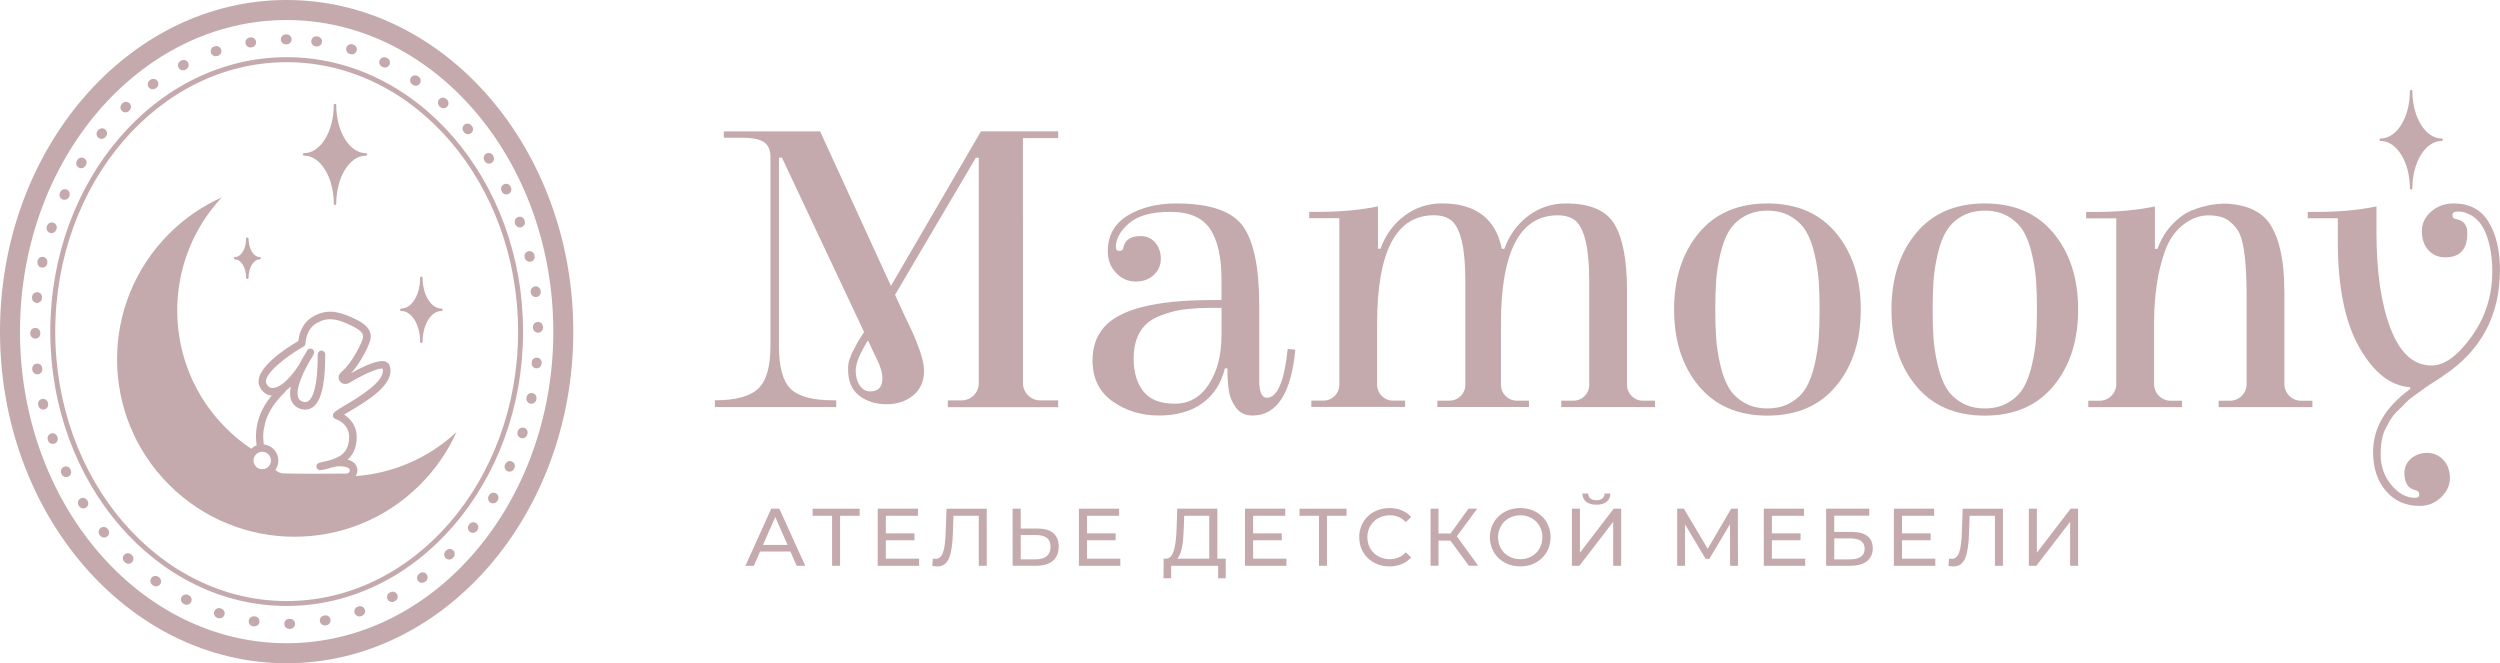 <?xml version="1.0" encoding="UTF-8"?> <svg xmlns="http://www.w3.org/2000/svg" id="Layer_2" data-name="Layer 2" viewBox="0 0 508.11 134.8"><defs><style> .cls-1 { fill: #c4a9ad; } </style></defs><g id="Layer_1-2" data-name="Layer 1"><g><g><g><path class="cls-1" d="M181.07,58.09l-14.39-31.39h-19.57v1.29h3.88c1.72,0,3.06.25,4.01.73.95.49,1.48,1.42,1.59,2.8v38.89c0,4.14-.83,7-2.5,8.58-1.67,1.58-4.6,2.37-8.79,2.37v1.38h24.66v-1.38h-.6c-4.2,0-7.09-.78-8.67-2.33-1.58-1.55-2.37-4.43-2.37-8.62v-38.37h.6l16.7,35.44c-.26.44-.62,1.01-1.1,1.73-.23.34-.49.83-.78,1.47l-.43.78c-.17.34-.29.6-.34.78-.06.17-.17.47-.34.91-.17.43-.26,1.08-.26,1.94,0,2.41.76,4.2,2.29,5.35,1.52,1.15,3.36,1.72,5.52,1.72s3.97-.6,5.43-1.81,2.2-2.89,2.2-5.04-1.32-5.88-3.97-11.17l-1.93-4.22,16.42-27.86h.6v45.82c0,1.93-1.57,3.5-3.5,3.5h-2.79v1.38h22.42v-1.38h-3.65c-1.93,0-3.5-1.57-3.5-3.5V28.07h7.16v-1.38h-15.69l-18.28,31.39ZM178.06,72.65c.86,1.72,1.29,3.13,1.29,4.23,0,1.78-.83,2.67-2.5,2.67-.86,0-1.57-.4-2.11-1.21-.55-.8-.82-1.8-.82-2.97s.49-2.66,1.47-4.44c.52-.98.86-1.55,1.03-1.72h0s1.63,3.45,1.63,3.45Z"></path><path class="cls-1" d="M257.48,80.84c-1.04,0-1.55-1.18-1.55-3.54v-15.26c0-7.64-1.11-13-3.32-16.08-2.21-3.07-6.74-4.61-13.58-4.61-3.85,0-7.13.82-9.83,2.46-2.7,1.64-4.05,4.07-4.05,7.29,0,1.72.56,3.18,1.68,4.35,1.12,1.18,2.44,1.77,3.97,1.77s2.76-.44,3.71-1.34c.95-.89,1.42-1.98,1.42-3.28s-.38-2.38-1.12-3.28c-.75-.89-1.75-1.34-3.02-1.34-1.95,0-3.1.75-3.45,2.24-.06.52-.33.78-.82.78s-.73-.26-.73-.78c0-1.67.89-3.28,2.67-4.83,1.78-1.55,4.58-2.33,8.41-2.33s6.51,1.15,8.06,3.45c1.55,2.3,2.33,5.72,2.33,10.26v4.22h-1.98c-11.38,0-18.68,1.84-21.9,5.52-1.55,1.78-2.33,4.02-2.33,6.73,0,3.62,1.35,6.4,4.05,8.32,2.7,1.92,5.85,2.89,9.44,2.89s6.54-.83,8.84-2.5c2.3-1.67,3.82-4.02,4.57-7.07h.52c0,1.84.1,3.38.3,4.61.2,1.24.69,2.37,1.47,3.41.78,1.03,1.88,1.55,3.32,1.55,4.94,0,7.85-4.45,8.71-13.37l-1.55-.17c-.69,6.61-2.1,9.92-4.22,9.92ZM248.25,68.34c0,3.85-.85,7.1-2.54,9.74-1.7,2.64-4.01,3.97-6.94,3.97s-5.06-.83-6.38-2.5c-1.32-1.67-1.98-3.88-1.98-6.64,0-4.54,1.84-7.47,5.52-8.79,1.78-.69,3.52-1.12,5.22-1.29,1.69-.17,3.16-.26,4.4-.26h2.72v5.78Z"></path><path class="cls-1" d="M330.68,59.03c0-6.04-.83-10.49-2.5-13.37-1.67-2.87-4.97-4.31-9.92-4.31-2.88,0-5.43.85-7.67,2.54-2.24,1.7-3.85,3.92-4.83,6.68h-.52c-1.27-6.15-5.32-9.23-12.16-9.23-2.88,0-5.43.85-7.67,2.54-2.24,1.7-3.85,3.92-4.83,6.68h-.52v-8.62c-3.56.75-7.62,1.12-12.16,1.12h-1.81v1.29h6.12v33.86c0,1.78-1.44,3.21-3.21,3.21h-2.48v1.29h19.06v-1.29h-2.48c-1.78,0-3.21-1.44-3.21-3.21v-12.39c0-14.71,3.85-22.07,11.55-22.07,1.44,0,2.62.35,3.54,1.04,1.9,1.61,2.84,5.69,2.84,12.24v21.19c0,1.78-1.44,3.21-3.21,3.21h-2.48v1.29h18.62v-1.29h-2.48c-1.78,0-3.21-1.44-3.21-3.21v-12.39c0-14.71,3.85-22.07,11.55-22.07,1.44,0,2.62.35,3.54,1.04,1.9,1.61,2.85,5.69,2.85,12.24v21.19c0,1.78-1.44,3.21-3.21,3.21h-2.48v1.29h19.06v-1.29h-2.48c-1.78,0-3.21-1.44-3.21-3.21v-19.2Z"></path><path class="cls-1" d="M359.22,41.35c-5.98,0-10.64,2.01-13.97,6.04-3.33,4.02-5,9.2-5,15.52s1.67,11.5,5,15.52c3.33,4.02,7.99,6.04,13.97,6.04s10.63-2.01,13.97-6.04c3.33-4.02,5-9.2,5-15.52s-1.67-11.5-5-15.52c-3.33-4.02-7.99-6.04-13.97-6.04ZM369.65,68.69c-.12,1.67-.39,3.45-.82,5.35-.43,1.9-1.01,3.46-1.72,4.7-.72,1.24-1.75,2.26-3.1,3.06-1.35.81-2.95,1.21-4.79,1.21s-3.44-.4-4.79-1.21c-1.35-.8-2.39-1.82-3.1-3.06-.72-1.24-1.29-2.8-1.72-4.7-.43-1.9-.71-3.68-.82-5.35-.12-1.67-.17-3.59-.17-5.78s.06-4.11.17-5.78c.11-1.67.39-3.45.82-5.35.43-1.9,1-3.46,1.72-4.7.72-1.24,1.75-2.26,3.1-3.06,1.35-.8,2.95-1.21,4.79-1.21s3.43.4,4.79,1.21c1.35.81,2.38,1.83,3.1,3.06.72,1.24,1.29,2.8,1.72,4.7.43,1.9.7,3.68.82,5.35.11,1.67.17,3.59.17,5.78s-.06,4.11-.17,5.78Z"></path><path class="cls-1" d="M403.4,41.35c-5.98,0-10.64,2.01-13.97,6.04-3.33,4.02-5,9.2-5,15.52s1.67,11.5,5,15.52c3.33,4.02,7.99,6.04,13.97,6.04s10.63-2.01,13.97-6.04c3.33-4.02,5-9.2,5-15.52s-1.67-11.5-5-15.52c-3.33-4.02-7.99-6.04-13.97-6.04ZM413.83,68.69c-.12,1.67-.39,3.45-.82,5.35-.43,1.9-1.01,3.46-1.72,4.7-.72,1.24-1.75,2.26-3.1,3.06-1.35.81-2.95,1.21-4.79,1.21s-3.44-.4-4.79-1.21c-1.35-.8-2.39-1.82-3.1-3.06-.72-1.24-1.29-2.8-1.72-4.7-.43-1.9-.71-3.68-.82-5.35-.12-1.67-.17-3.59-.17-5.78s.06-4.11.17-5.78c.11-1.67.39-3.45.82-5.35.43-1.9,1-3.46,1.72-4.7.72-1.24,1.75-2.26,3.1-3.06,1.35-.8,2.95-1.21,4.79-1.21s3.43.4,4.79,1.21c1.35.81,2.38,1.83,3.1,3.06.72,1.24,1.29,2.8,1.72,4.7.43,1.9.7,3.68.82,5.35.11,1.67.17,3.59.17,5.78s-.06,4.11-.17,5.78Z"></path><path class="cls-1" d="M464.27,59.03c0-5.86-.92-10.27-2.76-13.24-1.62-2.61-4.48-4.07-8.56-4.38-2.84-.21-7.16.78-9.47,2.46s-4.01,3.93-4.99,6.71h-.52v-8.62c-3.56.75-7.62,1.12-12.16,1.12h-1.81v1.29h6.12v33.68c0,1.88-1.52,3.4-3.4,3.4h-2.29v1.29h19.06v-1.29h-2.29c-1.88,0-3.4-1.52-3.4-3.4v-12.21c0-5.69.72-10.58,2.16-14.66.8-2.3,2.03-4.11,3.67-5.43,1.64-1.32,3.38-1.98,5.22-1.98s3.23.38,4.18,1.12c.95.75,1.65,1.58,2.11,2.5.98,2.07,1.47,6.35,1.47,12.85v17.81c0,1.88-1.52,3.4-3.4,3.4h-2.29v1.29h19.06v-1.29h-2.29c-1.88,0-3.4-1.52-3.4-3.4v-19.02Z"></path><path class="cls-1" d="M485.95,85.16c.29-.52.8-1.14,1.55-1.85.75-.72,1.28-1.25,1.59-1.6.32-.34.96-.86,1.94-1.55.98-.69,1.59-1.13,1.85-1.34s.93-.65,2.03-1.34c1.09-.69,1.7-1.09,1.81-1.21,7.59-5.06,11.38-12.21,11.38-21.47,0-3.91-.76-7.13-2.29-9.66-1.52-2.53-3.89-3.79-7.11-3.79-1.78,0-3.31.55-4.57,1.64-1.26,1.09-1.9,2.43-1.9,4.01s.44,2.86,1.34,3.84c.89.98,2.03,1.46,3.41,1.46,2.99,0,4.48-1.61,4.48-4.83.06-1.67-.69-2.64-2.24-2.93-.52-.06-.78-.33-.78-.82s.37-.73,1.12-.73,1.41.14,1.98.43c1.72.69,2.99,2.11,3.79,4.27.8,2.16,1.21,4.64,1.21,7.46,0,4.94-1.41,9.37-4.23,13.28-2.82,3.91-5.52,5.86-8.1,5.86-3.62,0-6.4-2.49-8.32-7.46-1.93-4.97-2.89-11.51-2.89-19.62v-5.26c-3.56.75-7.62,1.12-12.16,1.12h-1.81v1.29h6.12v4.83c0,9.2,1.47,16.35,4.4,21.47s6.35,7.79,10.26,8.02l.09.34c-5.06,3.68-7.59,7.96-7.59,12.85,0,3.22.86,5.85,2.59,7.89,1.72,2.04,4.02,3.06,6.9,3.06,1.67,0,3.1-.58,4.31-1.72,1.21-1.15,1.81-2.47,1.81-3.97s-.45-2.72-1.34-3.66c-.89-.95-1.98-1.42-3.28-1.42s-2.39.39-3.28,1.16c-.89.78-1.34,1.77-1.34,2.97,0,1.95.75,3.1,2.24,3.45.52.11.78.4.78.86s-.29.69-.86.69c-1.78,0-3.39-.88-4.83-2.63-1.44-1.75-2.16-3.79-2.16-6.12s.34-4.12,1.04-5.39c.4-.75.75-1.38,1.03-1.9Z"></path></g><path class="cls-1" d="M496.24,28.15c-3.27,0-5.94-4.32-5.94-9.62,0-.14-.11-.25-.25-.25s-.25.11-.25.25c0,5.31-2.66,9.62-5.94,9.62-.14,0-.25.11-.25.25s.11.25.25.25c3.27,0,5.94,4.32,5.94,9.62,0,.14.11.25.25.25s.25-.11.25-.25c0-5.31,2.66-9.62,5.94-9.62.14,0,.25-.11.25-.25s-.11-.25-.25-.25Z"></path></g><g><path class="cls-1" d="M61.8,31.63c3.33,0,6.04,4.39,6.04,9.78,0,.14.11.25.25.25s.25-.11.25-.25c0-5.39,2.71-9.78,6.03-9.78.14,0,.25-.11.25-.25s-.11-.25-.25-.25c-3.33,0-6.03-4.39-6.03-9.78,0-.14-.11-.25-.25-.25s-.25.11-.25.25c0,5.39-2.71,9.78-6.04,9.78-.14,0-.25.11-.25.25s.11.25.25.25Z"></path><path class="cls-1" d="M81.57,63.21c2.11,0,3.82,2.8,3.82,6.25,0,.14.11.25.25.25s.25-.11.25-.25c0-3.44,1.71-6.25,3.82-6.25.14,0,.25-.11.25-.25s-.11-.25-.25-.25c-2.11,0-3.82-2.8-3.82-6.25,0-.14-.11-.25-.25-.25s-.25.11-.25.25c0,3.44-1.71,6.25-3.82,6.25-.14,0-.25.11-.25.25s.11.25.25.25Z"></path><path class="cls-1" d="M47.78,52.73c1.23,0,2.24,1.67,2.24,3.72,0,.14.11.25.25.25s.25-.11.25-.25c0-2.05,1-3.72,2.24-3.72.14,0,.25-.11.25-.25s-.11-.25-.25-.25c-1.23,0-2.24-1.67-2.24-3.72,0-.14-.11-.25-.25-.25s-.25.11-.25.25c0,2.05-1,3.72-2.24,3.72-.14,0-.25.11-.25.25s.11.25.25.25Z"></path><path class="cls-1" d="M58.25,0C26.14,0,0,30.23,0,67.4s26.14,67.4,58.25,67.4,58.27-30.23,58.27-67.4S90.39,0,58.25,0ZM58.25,130.73c-29.88,0-54.19-28.41-54.19-63.33S28.37,4.07,58.25,4.07s54.21,28.41,54.21,63.33-24.32,63.33-54.21,63.33Z"></path><path class="cls-1" d="M50.88,9.64c.06,0,.11,0,.17-.01l.15-.02c.55-.09.93-.62.84-1.17-.09-.55-.62-.93-1.17-.84l-.15.03c-.55.09-.93.62-.83,1.17.08.5.52.85,1,.85Z"></path><path class="cls-1" d="M43.83,11.42c.06,0,.11,0,.17-.01l.15-.02c.55-.09.93-.62.84-1.17-.09-.55-.62-.93-1.17-.84l-.15.03c-.55.09-.93.62-.83,1.17.08.5.51.85,1,.85Z"></path><path class="cls-1" d="M37.19,14.29c.16,0,.32-.04.47-.12l.14-.07c.5-.26.69-.87.43-1.37-.26-.5-.88-.69-1.37-.43l-.14.07c-.5.26-.69.87-.43,1.37.18.35.54.55.9.55Z"></path><path class="cls-1" d="M15.98,34.05c.16.1.34.14.52.14.35,0,.69-.18.88-.5l.07-.11c.3-.48.15-1.1-.33-1.4-.48-.3-1.1-.15-1.4.33l-.09.15c-.28.48-.12,1.11.36,1.39Z"></path><path class="cls-1" d="M31.04,18.14c.21,0,.42-.06.6-.19l.13-.09c.45-.33.55-.97.22-1.42-.33-.45-.97-.55-1.42-.22l-.12.09c-.45.33-.55.97-.23,1.42.2.27.51.42.82.42Z"></path><path class="cls-1" d="M10.15,47.33c.11.03.21.05.32.05.43,0,.83-.27.97-.7l.05-.14c.18-.53-.11-1.11-.65-1.28-.54-.18-1.11.11-1.28.65l-.05.15c-.17.53.12,1.11.65,1.28Z"></path><path class="cls-1" d="M8.51,54.39s.07,0,.1,0c.52,0,.96-.39,1.01-.92v-.15c.07-.56-.34-1.06-.9-1.11-.56-.06-1.05.35-1.11.91v.15c-.07.56.34,1.06.9,1.11Z"></path><path class="cls-1" d="M7.41,61.57s.07,0,.1,0c.52,0,.96-.39,1.01-.92l.02-.15c.05-.56-.35-1.06-.91-1.11-.56-.06-1.05.35-1.11.91v.15c-.07.56.34,1.06.9,1.11Z"></path><path class="cls-1" d="M12.67,40.51c.14.07.29.1.43.1.38,0,.75-.21.92-.58l.07-.15c.23-.51,0-1.11-.51-1.34-.51-.23-1.11,0-1.34.51l-.06.12c-.24.51-.02,1.11.48,1.35Z"></path><path class="cls-1" d="M58.1,9.02h.15c.56,0,1.02-.46,1.02-1.02s-.45-1.02-1.02-1.02h-.16c-.56,0-1.01.47-1.01,1.03,0,.56.46,1.01,1.02,1.01Z"></path><path class="cls-1" d="M25.5,22.84c.26,0,.52-.1.72-.3l.09-.09c.4-.39.42-1.03.03-1.44-.39-.4-1.03-.42-1.44-.03l-.12.12c-.4.4-.4,1.04,0,1.44.2.2.46.3.72.3Z"></path><path class="cls-1" d="M7.19,68.83c.56-.01,1.01-.47,1-1.04v-.13c0-.56-.46-1.02-1.02-1.02s-1.02.45-1.02,1.02v.17c.01.55.46,1,1.02,1h.02Z"></path><path class="cls-1" d="M20.64,28.23c.3,0,.59-.13.79-.38l.1-.12c.35-.44.28-1.08-.16-1.43-.44-.35-1.08-.28-1.43.16l-.1.12c-.35.44-.28,1.08.16,1.43.19.15.41.22.63.22Z"></path><path class="cls-1" d="M104.71,45.55c.15.42.54.68.96.68.11,0,.23-.02.34-.06.53-.19.81-.77.62-1.3l-.04-.13c-.18-.53-.75-.82-1.29-.64-.53.18-.82.75-.64,1.29l.05.16Z"></path><path class="cls-1" d="M101.99,38.94c.17.36.54.58.92.58.15,0,.3-.03.44-.1.51-.24.72-.85.48-1.36l-.06-.13c-.24-.51-.84-.72-1.35-.48-.51.24-.72.85-.48,1.35l.07.14Z"></path><path class="cls-1" d="M98.46,32.68c.17.36.54.58.92.58.15,0,.3-.03.44-.1.51-.24.72-.85.48-1.36l-.06-.13c-.24-.51-.84-.72-1.35-.48-.51.24-.72.85-.48,1.35l.07.14Z"></path><path class="cls-1" d="M106.64,52.28l.03.13c.1.47.53.8.99.8.07,0,.15,0,.22-.02.55-.12.9-.66.77-1.21l-.04-.17c-.13-.55-.68-.88-1.23-.75-.55.13-.88.68-.75,1.23Z"></path><path class="cls-1" d="M107.86,59.32l.02.15c.06.52.5.9,1.01.9.04,0,.08,0,.12,0,.56-.07.96-.57.89-1.13l-.02-.15c-.07-.56-.57-.96-1.13-.89-.56.07-.96.57-.89,1.13Z"></path><path class="cls-1" d="M108.33,66.45v.17c.01.55.47,1,1.02,1h.01c.57-.01,1.01-.48,1-1.04v-.13c0-.56-.46-1.02-1.02-1.02s-1.02.45-1.02,1.02Z"></path><path class="cls-1" d="M94.34,26.92c.2.24.49.36.78.36.23,0,.46-.08.65-.24.43-.36.49-1,.13-1.43l-.09-.11c-.35-.44-.99-.51-1.43-.15-.44.35-.5.99-.15,1.43l.11.13Z"></path><path class="cls-1" d="M77.65,13.56l.14.07c.14.07.3.1.45.1.38,0,.74-.21.91-.57.25-.5.04-1.11-.47-1.36l-.13-.06c-.5-.25-1.11-.05-1.36.45-.25.5-.05,1.11.45,1.36Z"></path><path class="cls-1" d="M64.14,9.42l.15.02s.09,0,.14,0c.5,0,.94-.37,1.01-.88.08-.56-.31-1.07-.87-1.14l-.15-.02c-.56-.08-1.07.31-1.15.87-.08.56.31,1.07.87,1.15Z"></path><path class="cls-1" d="M71.05,10.95l.16.05c.1.03.2.05.3.05.44,0,.84-.28.97-.72.16-.54-.14-1.1-.67-1.27l-.13-.04c-.54-.17-1.11.12-1.28.65-.17.53.12,1.11.65,1.28Z"></path><path class="cls-1" d="M83.91,17.25c.18.12.38.18.58.18.32,0,.64-.15.83-.43.32-.46.21-1.09-.25-1.42l-.13-.09c-.46-.32-1.1-.2-1.41.26s-.2,1.1.26,1.41l.12.08Z"></path><path class="cls-1" d="M89.45,21.73c.2.18.44.27.69.27.27,0,.55-.11.75-.33.38-.41.35-1.06-.06-1.44l-.11-.1c-.41-.38-1.05-.36-1.44.05-.38.41-.36,1.05.05,1.44l.12.11Z"></path><path class="cls-1" d="M58.95,125.77h-.17c-.56.01-1.01.48-1,1.04.01.55.46,1,1.02,1h.15c.56,0,1.02-.46,1.02-1.02s-.45-1.02-1.02-1.02Z"></path><path class="cls-1" d="M95.41,106.54l-.1.12c-.34.44-.26,1.08.18,1.43.18.14.4.21.62.21.3,0,.6-.14.8-.39l.09-.12c.35-.44.27-1.08-.18-1.43-.44-.35-1.08-.27-1.43.18Z"></path><path class="cls-1" d="M85.31,116.53l-.14.1c-.45.34-.54.98-.2,1.42.2.26.5.4.81.4.21,0,.43-.07.61-.21l.11-.08c.45-.33.55-.97.22-1.42-.33-.45-.96-.55-1.42-.22Z"></path><path class="cls-1" d="M90.7,111.87l-.12.12c-.4.4-.4,1.04,0,1.44.2.2.46.3.72.3s.52-.1.72-.3l.1-.1c.4-.39.41-1.04.02-1.44-.39-.4-1.03-.41-1.44-.02Z"></path><path class="cls-1" d="M79.33,120.37l-.13.07c-.5.26-.68.88-.42,1.38.18.34.53.54.9.54.16,0,.32-.04.48-.12l.13-.07c.5-.26.68-.88.42-1.38-.27-.49-.88-.68-1.38-.42Z"></path><path class="cls-1" d="M72.85,123.26l-.15.05c-.53.19-.81.77-.62,1.3.15.42.54.68.96.68.11,0,.23-.02.34-.06l.14-.05c.53-.18.81-.76.63-1.29-.18-.53-.76-.81-1.29-.63Z"></path><path class="cls-1" d="M100.83,100.29c-.48-.29-1.11-.14-1.4.33l-.09.15c-.28.48-.12,1.11.36,1.39.16.1.34.14.52.14.35,0,.69-.18.88-.5l.07-.12c.29-.48.14-1.1-.33-1.4Z"></path><path class="cls-1" d="M109.15,72.69c-.54-.04-1.05.37-1.09.93v.13c-.07.56.34,1.06.9,1.11.03,0,.07,0,.1,0,.52,0,.96-.39,1.01-.92l.02-.17c.04-.56-.37-1.05-.93-1.09Z"></path><path class="cls-1" d="M108.22,79.89c-.55-.11-1.09.25-1.19.8l-.03.15c-.11.55.25,1.09.8,1.2.07.01.13.02.2.02.47,0,.9-.33,1-.82l.03-.15c.11-.55-.25-1.08-.8-1.19Z"></path><path class="cls-1" d="M104.06,93.79c-.51-.23-1.11,0-1.35.5l-.07.15c-.23.51,0,1.11.51,1.34.14.06.28.09.41.09.39,0,.76-.22.93-.6l.06-.13c.23-.51,0-1.11-.5-1.35Z"></path><path class="cls-1" d="M65.99,125.08l-.15.03c-.55.1-.92.62-.82,1.18.09.49.51.84,1,.84.06,0,.12,0,.18-.02l.15-.03c.55-.1.92-.63.82-1.18-.1-.55-.63-.92-1.18-.82Z"></path><path class="cls-1" d="M106.52,86.95c-.53-.17-1.1.13-1.27.67l-.04.13c-.17.53.12,1.11.65,1.28.11.03.21.05.32.05.43,0,.83-.27.97-.7l.05-.16c.17-.53-.13-1.11-.67-1.27Z"></path><path class="cls-1" d="M11.65,88.76c-.17-.53-.74-.83-1.28-.65-.53.17-.82.75-.65,1.28l.05.16c.14.42.54.68.96.68.11,0,.22-.02.33-.06.53-.18.81-.76.63-1.29l-.04-.13Z"></path><path class="cls-1" d="M14.31,95.38c-.24-.51-.85-.72-1.36-.48-.51.24-.72.85-.48,1.36l.05.11c.17.38.54.6.93.6.14,0,.28-.03.41-.09.51-.23.74-.83.51-1.34l-.08-.16Z"></path><path class="cls-1" d="M17.71,101.66c-.3-.47-.92-.62-1.4-.32-.47.3-.62.93-.32,1.4l.07.12c.19.31.53.48.87.48.18,0,.37-.05.53-.15.48-.29.63-.92.33-1.4l-.09-.14Z"></path><path class="cls-1" d="M26.69,112.71c-.41-.39-1.05-.37-1.44.04-.39.41-.37,1.05.04,1.44l.1.1c.2.19.45.29.71.29s.53-.1.73-.31c.39-.4.38-1.05-.02-1.44l-.12-.12Z"></path><path class="cls-1" d="M21.86,107.48c-.35-.44-.99-.51-1.43-.16-.44.35-.51.99-.16,1.43l.11.14c.2.24.49.36.78.36.23,0,.46-.08.66-.24.43-.36.48-1,.12-1.43l-.08-.1Z"></path><path class="cls-1" d="M8.6,74.96l-.02-.17c-.06-.56-.57-.96-1.13-.89-.56.07-.96.57-.89,1.13v.13c.07.52.51.92,1.03.92.03,0,.07,0,.1,0,.56-.05.97-.55.91-1.11Z"></path><path class="cls-1" d="M9.77,82.01l-.03-.15c-.12-.55-.67-.89-1.21-.77-.55.12-.9.66-.77,1.21l.03.15c.1.47.53.8.99.8.07,0,.15,0,.22-.02.55-.12.9-.66.77-1.21Z"></path><path class="cls-1" d="M51.85,125.3l-.13-.02c-.56-.08-1.07.29-1.16.85-.09.55.29,1.07.85,1.16l.17.02s.1,0,.14,0c.5,0,.93-.37,1.01-.88.08-.56-.31-1.07-.87-1.15Z"></path><path class="cls-1" d="M38.41,121.01l-.16-.08c-.5-.25-1.11-.05-1.36.45-.25.5-.05,1.11.45,1.36l.11.06c.15.08.32.12.48.12.36,0,.71-.2.9-.54.26-.5.08-1.11-.42-1.38Z"></path><path class="cls-1" d="M44.95,123.69l-.13-.04c-.54-.18-1.11.12-1.28.65-.17.53.12,1.11.65,1.28l.16.05c.1.03.2.05.3.05.43,0,.83-.28.97-.71.17-.53-.13-1.11-.67-1.27Z"></path><path class="cls-1" d="M32.18,117.24c-.46-.33-1.09-.22-1.42.24-.33.46-.22,1.09.24,1.42l.14.1c.18.12.38.18.58.18.32,0,.64-.15.84-.44.32-.46.2-1.09-.26-1.41l-.11-.08Z"></path><path class="cls-1" d="M72.29,96.75c.28-.43.41-.93.33-1.43-.1-.73-.56-1.54-1.97-1.91.94-.82,1.7-2.08,1.84-4.11.18-2.59-1.23-4.2-2.56-5.03.32-.19.68-.41,1.02-.61,3.59-2.12,9.59-5.68,8.22-9.37-.14-.38-.44-.67-.83-.81-1.36-.48-4.37.89-7,2.38,2.07-2.24,3.83-5.95,3.98-7.04.32-2.31-1.94-3.49-4.08-4.42-2.78-1.2-5.06-1.61-7.79.05-2.25,1.38-2.72,3.84-2.82,4.86-2.24,1.3-9.39,5.79-7.87,9.24.42.91,1.08,1.52,1.91,1.75.17.05.37.07.56.08-2.15,2.59-2.77,4.75-3.07,6.54-.18,1.09-.19,2.34-.01,3.59-.41.15-.77.39-1.09.69-1.83-1.21-3.56-2.62-5.16-4.23-12.9-12.89-13.17-33.64-.82-46.86-3.89,1.74-7.53,4.21-10.72,7.4-14.09,14.09-14.09,36.92,0,51.01,14.09,14.09,36.92,14.09,51.01,0,3.19-3.19,5.66-6.83,7.41-10.71-5.81,5.42-13.06,8.4-20.47,8.95ZM53.65,87.16c.28-1.75.92-3.87,3.35-6.52.23-.25.48-.52.75-.78.11-.11.29-.28.4-.51.02-.01.04-.03.06-.04t.02-.02c.29-.2.58-.44.87-.71-.19.98-.21,1.91.05,2.68.09.27.22.53.39.75.35.49.83.84,1.45,1.06.39.12.73.18,1.05.18.67,0,1.19-.24,1.53-.5,2.27-1.62,2.53-6.9,2.53-10.74,0-.42-.35-.76-.76-.76s-.76.35-.76.76c0,6.74-1.03,8.89-1.89,9.5-.21.15-.57.33-1.21.11-.46-.16-.74-.44-.88-.86-.16-.47-.15-1.07-.04-1.72.17-.99.59-2.1,1.09-3.17,0-.01,0-.02,0-.03.14-.32.29-.63.45-.92.51-1.01,1.04-1.89,1.39-2.44.01-.02.02-.03.03-.04.01-.02.03-.04.04-.07l.18-.36.02-.05c.2-.37.06-.83-.32-1.03-.37-.19-.83-.06-1.03.32l-.17.35s-.06.09-.1.15c-.25.39-.81,1.29-1.39,2.43,0,.01-.01.02-.01.02-1.11,1.71-2.27,3.03-3.37,3.84-.03.02-.07.04-.1.07-.87.61-1.66.85-2.23.7-.39-.1-.69-.41-.91-.9-.78-1.75,4.06-5.5,7.58-7.49.23-.13.39-.39.39-.66,0-.03.03-2.72,2.12-4.01,2.2-1.33,3.94-1.01,6.4.05,2.78,1.22,3.27,1.98,3.16,2.82-.1.75-2.14,5.08-4.27,6.86-1.04.86-.64,1.68-.5,1.91.4.65,1.25.84,1.93.44,4.03-2.38,6.26-3.05,6.8-2.92.78,2.48-4.87,5.83-7.59,7.45-1.6.95-2.15,1.29-2.39,1.69-.12.2-.13.45-.05.66.09.22.27.39.5.45.12.04,2.96.91,2.74,4.04-.22,3.1-2.17,3.75-3.9,4.33l-2.16.52c-.4.09-.65.47-.58.86.06.4.43.68.82.64.03,0,.98-.09,2.14-.5l1.31-.29c.78-.02,2.4.02,2.51.78.03.2-.06.37-.14.46-.13.15-.34.25-.55.25-1.68.02-4.34.03-6.89.03h-.01c-2.35,0-4.6-.02-5.91-.07-.58-.02-1.12-.25-1.63-.7.07-.1.13-.2.19-.32.05-.09.1-.18.14-.27.01-.03.03-.07.04-.1.04-.09.07-.19.1-.29.03-.1.06-.2.08-.32,0-.01.01-.03.01-.04.03-.18.05-.38.05-.57,0-.6-.16-1.16-.44-1.65-.52-.88-1.44-1.51-2.52-1.63-.03-.23-.06-.48-.07-.71-.08-.86-.05-1.7.08-2.44ZM53.09,91.83c.07-.01.13-.01.2-.01.95,0,1.72.74,1.77,1.67.01.03.01.07.01.1,0,.52-.23,1.01-.62,1.35h0c-.33.28-.72.43-1.15.43-.99,0-1.78-.79-1.78-1.78,0-.65.36-1.23.9-1.53.19-.12.43-.19.67-.22Z"></path><path class="cls-1" d="M58.26,11.62c-26.49,0-48.04,25.02-48.04,55.77s21.55,55.77,48.04,55.77,48.05-25.02,48.05-55.77S84.75,11.62,58.26,11.62ZM58.26,122.16c-25.93,0-47.03-24.56-47.03-54.76S32.33,12.64,58.26,12.64s47.04,24.56,47.04,54.76-21.1,54.76-47.04,54.76Z"></path></g><g><path class="cls-1" d="M160.65,112.09h-6.16l-1.28,2.9h-1.71l5.25-11.6h1.64l5.27,11.6h-1.74l-1.28-2.9ZM160.07,110.76l-2.5-5.68-2.5,5.68h5Z"></path><path class="cls-1" d="M174.72,104.83h-3.98v10.16h-1.62v-10.16h-3.96v-1.44h9.56v1.44Z"></path><path class="cls-1" d="M186.81,113.55v1.44h-8.42v-11.6h8.18v1.44h-6.53v3.56h5.82v1.41h-5.82v3.74h6.76Z"></path><path class="cls-1" d="M200.55,103.39v11.6h-1.62v-10.16h-5.14l-.12,3.4c-.15,4.61-.86,6.89-3.15,6.89-.33,0-.65-.03-1.04-.13l.12-1.47c.2.05.35.07.53.07,1.44,0,1.94-1.71,2.07-5.3l.18-4.89h8.17Z"></path><path class="cls-1" d="M215.17,111.09c0,2.57-1.67,3.89-4.57,3.89h-4.79v-11.6h1.64v4.04h3.45c2.75,0,4.27,1.24,4.27,3.66ZM213.52,111.13c0-1.64-1.04-2.39-2.98-2.39h-3.08v4.94h3.08c1.92,0,2.98-.88,2.98-2.55Z"></path><path class="cls-1" d="M227.7,113.55v1.44h-8.42v-11.6h8.18v1.44h-6.53v3.56h5.82v1.41h-5.82v3.74h6.76Z"></path><path class="cls-1" d="M249.12,113.55v3.98h-1.54v-2.53h-9.54l-.02,2.53h-1.54l.02-3.98h.56c1.59-.1,1.97-2.9,2.09-6.43l.12-3.73h8.15v10.16h1.71ZM239.23,113.55h6.54v-8.71h-5.09l-.08,2.44c-.1,2.83-.38,5.38-1.38,6.28Z"></path><path class="cls-1" d="M261.46,113.55v1.44h-8.42v-11.6h8.18v1.44h-6.53v3.56h5.82v1.41h-5.82v3.74h6.76Z"></path><path class="cls-1" d="M273.68,104.83h-3.98v10.16h-1.62v-10.16h-3.96v-1.44h9.56v1.44Z"></path><path class="cls-1" d="M276.25,109.19c0-3.43,2.62-5.93,6.15-5.93,1.79,0,3.35.61,4.41,1.81l-1.08,1.04c-.89-.94-1.99-1.38-3.26-1.38-2.62,0-4.56,1.89-4.56,4.46s1.94,4.46,4.56,4.46c1.28,0,2.37-.45,3.26-1.39l1.08,1.04c-1.06,1.19-2.62,1.82-4.42,1.82-3.51,0-6.13-2.5-6.13-5.93Z"></path><path class="cls-1" d="M294.79,109.88h-2.42v5.1h-1.62v-11.6h1.62v5.04h2.45l3.64-5.04h1.77l-4.14,5.62,4.34,5.98h-1.89l-3.76-5.1Z"></path><path class="cls-1" d="M302.81,109.19c0-3.4,2.62-5.93,6.18-5.93s6.15,2.52,6.15,5.93-2.62,5.93-6.15,5.93-6.18-2.53-6.18-5.93ZM313.48,109.19c0-2.57-1.92-4.46-4.49-4.46s-4.52,1.89-4.52,4.46,1.92,4.46,4.52,4.46,4.49-1.89,4.49-4.46Z"></path><path class="cls-1" d="M319.47,103.39h1.64v8.95l6.86-8.95h1.52v11.6h-1.62v-8.93l-6.87,8.93h-1.52v-11.6ZM321.61,100.31h1.18c.02.86.65,1.36,1.67,1.36s1.64-.5,1.67-1.36h1.16c-.02,1.44-1.04,2.27-2.83,2.27s-2.83-.83-2.85-2.27Z"></path><path class="cls-1" d="M351.63,114.99l-.02-8.45-4.19,7.04h-.76l-4.19-6.99v8.4h-1.59v-11.6h1.36l4.84,8.15,4.77-8.15h1.36l.02,11.6h-1.59Z"></path><path class="cls-1" d="M366.9,113.55v1.44h-8.42v-11.6h8.18v1.44h-6.53v3.56h5.82v1.41h-5.82v3.74h6.76Z"></path><path class="cls-1" d="M371.16,103.39h8.75v1.41h-7.11v3.31h3.61c2.77,0,4.22,1.18,4.22,3.35s-1.61,3.53-4.51,3.53h-4.97v-11.6ZM376.06,113.68c1.91,0,2.92-.75,2.92-2.15s-.98-2.1-2.92-2.1h-3.26v4.26h3.26Z"></path><path class="cls-1" d="M393.34,113.55v1.44h-8.42v-11.6h8.18v1.44h-6.53v3.56h5.82v1.41h-5.82v3.74h6.76Z"></path><path class="cls-1" d="M407.08,103.39v11.6h-1.62v-10.16h-5.14l-.12,3.4c-.15,4.61-.86,6.89-3.15,6.89-.33,0-.65-.03-1.04-.13l.12-1.47c.2.05.35.07.53.07,1.44,0,1.94-1.71,2.07-5.3l.18-4.89h8.17Z"></path><path class="cls-1" d="M412.34,103.39h1.64v8.95l6.86-8.95h1.52v11.6h-1.62v-8.93l-6.87,8.93h-1.52v-11.6Z"></path></g></g></g></svg> 
